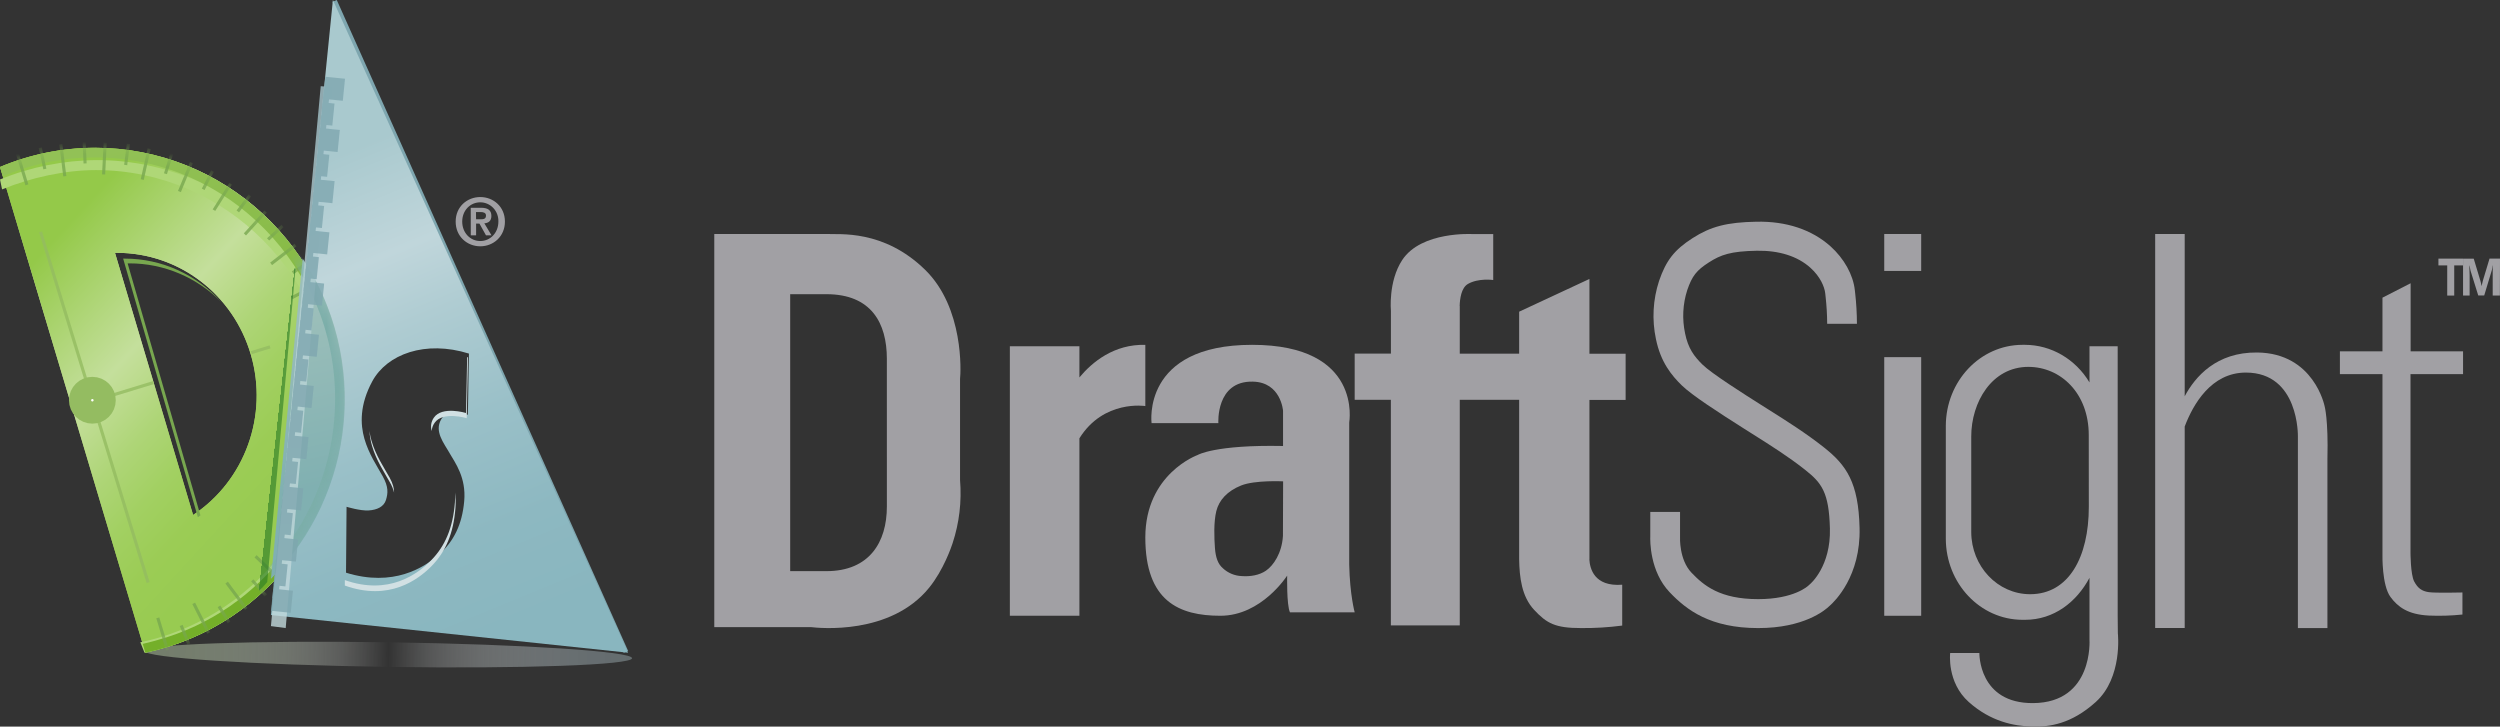 <?xml version="1.0" encoding="UTF-8"?>
<svg width="203px" height="59px" viewBox="0 0 203 59" version="1.1" xmlns="http://www.w3.org/2000/svg" xmlns:xlink="http://www.w3.org/1999/xlink">
    <rect x="0" y="0" width="203" height="59" fill="#333333" stroke="none"/>
    <!-- Generator: Sketch 53 (72520) - https://sketchapp.com -->
    <title>DraftSight_horizontal</title>
    <desc>Created with Sketch.</desc>
    <defs>
        <linearGradient x1="44.315%" y1="100%" x2="44.315%" y2="0.004%" id="linearGradient-1">
            <stop stop-color="#717A7D" stop-opacity="0.8" offset="0%"></stop>
            <stop stop-color="#778083" stop-opacity="0.76" offset="9%"></stop>
            <stop stop-color="#899194" stop-opacity="0.65" offset="19%"></stop>
            <stop stop-color="#A8AEAF" stop-opacity="0.47" offset="30%"></stop>
            <stop stop-color="#D2D5D6" stop-opacity="0.21" offset="42%"></stop>
            <stop stop-color="#F4F6F6" stop-opacity="0" offset="50%"></stop>
            <stop stop-color="#D0D5CE" stop-opacity="0.26" offset="60%"></stop>
            <stop stop-color="#AFB8A9" stop-opacity="0.49" offset="71%"></stop>
            <stop stop-color="#97A28F" stop-opacity="0.66" offset="82%"></stop>
            <stop stop-color="#89957F" stop-opacity="0.76" offset="92%"></stop>
            <stop stop-color="#849179" stop-opacity="0.8" offset="100%"></stop>
        </linearGradient>
        <linearGradient x1="39.641%" y1="-4.065%" x2="65.067%" y2="89.548%" id="linearGradient-2">
            <stop stop-color="#94C949" offset="0%"></stop>
            <stop stop-color="#C4DF9C" offset="22%"></stop>
            <stop stop-color="#C0DD94" offset="26%"></stop>
            <stop stop-color="#AED577" offset="45%"></stop>
            <stop stop-color="#A2D062" offset="64%"></stop>
            <stop stop-color="#9BCC55" offset="83%"></stop>
            <stop stop-color="#98CB51" offset="100%"></stop>
        </linearGradient>
        <linearGradient x1="21.105%" y1="13.401%" x2="69.398%" y2="76.167%" id="linearGradient-3">
            <stop stop-color="#94C949" offset="0%"></stop>
            <stop stop-color="#C4DF9C" offset="39%"></stop>
            <stop stop-color="#C0DD94" offset="43%"></stop>
            <stop stop-color="#AED577" offset="58%"></stop>
            <stop stop-color="#A2D062" offset="72%"></stop>
            <stop stop-color="#9BCC55" offset="86%"></stop>
            <stop stop-color="#98CB51" offset="100%"></stop>
        </linearGradient>
        <linearGradient x1="44.298%" y1="-2.61%" x2="63.679%" y2="89.694%" id="linearGradient-4">
            <stop stop-color="#92C156" offset="0%"></stop>
            <stop stop-color="#74AF29" offset="100%"></stop>
        </linearGradient>
        <path d="M7.753,0.107 C5.112,0.105 2.495,0.632 0.053,1.66 L11.813,40.946 C21.973,38.814 28.903,29.182 27.855,18.653 C26.806,8.123 18.118,0.111 7.746,0.109 L7.753,0.107 Z M15.68,29.801 L9.358,8.603 C9.411,8.603 9.464,8.603 9.519,8.603 C14.525,8.6 18.936,11.959 20.359,16.857 C21.782,21.754 19.877,27.024 15.679,29.806 L15.68,29.801 Z" id="path-5"></path>
        <linearGradient x1="32.904%" y1="20.648%" x2="50.604%" y2="99.818%" id="linearGradient-7">
            <stop stop-color="#A9C9CE" offset="0%"></stop>
            <stop stop-color="#C0D6DB" offset="22%"></stop>
            <stop stop-color="#AFCCD2" offset="36%"></stop>
            <stop stop-color="#9AC0C8" offset="58%"></stop>
            <stop stop-color="#8DB8C1" offset="80%"></stop>
            <stop stop-color="#89B6BF" offset="100%"></stop>
        </linearGradient>
        <linearGradient x1="46.511%" y1="14.904%" x2="50.339%" y2="71.156%" id="linearGradient-8">
            <stop stop-color="#9CBFBA" offset="0%"></stop>
            <stop stop-color="#80B0B1" offset="100%"></stop>
        </linearGradient>
        <path d="M0.027,25.929 C6.856,19.019 7.926,8.154 2.581,2.84217094e-14 L0.027,25.929 Z" id="path-9"></path>
        <linearGradient x1="49.541%" y1="96.698%" x2="50.445%" y2="4.523%" id="linearGradient-11">
            <stop stop-color="#C2D9DC" offset="0%"></stop>
            <stop stop-color="#BDD6D9" offset="37%"></stop>
            <stop stop-color="#AFCCD2" offset="80%"></stop>
            <stop stop-color="#A6C6CD" offset="100%"></stop>
        </linearGradient>
        <linearGradient x1="49.961%" y1="50.072%" x2="50.045%" y2="50.155%" id="linearGradient-12">
            <stop stop-color="#287A23" stop-opacity="0" offset="0%"></stop>
            <stop stop-color="#287A23" stop-opacity="0.6" offset="100%"></stop>
        </linearGradient>
    </defs>
    <g id="Page-1" stroke="none" stroke-width="1" fill="none" fill-rule="evenodd">
        <g id="white-theme" transform="translate(-55, -76)">
            <g id="DraftSight_horizontal" transform="translate(55, 76)">
                <ellipse id="Oval" fill="url(#linearGradient-1)" transform="translate(31.53, 53.153) rotate(-89.15) translate(-31.53, -53.153) " cx="31.53" cy="53.153" rx="1" ry="19.797"></ellipse>
                <path d="M7.726,12 C5.075,11.997 2.45,12.527 0,13.559 L11.8,53 C21.993,50.86 28.947,41.19 27.895,30.619 C26.843,20.048 18.126,12.004 7.719,12.001 L7.726,12 Z M15.679,41.812 L9.336,20.529 C9.389,20.529 9.442,20.529 9.497,20.529 C14.52,20.527 18.946,23.899 20.374,28.816 C21.802,33.733 19.891,39.023 15.678,41.816 L15.679,41.812 Z" id="Shape" fill="url(#linearGradient-2)" fill-rule="nonzero"></path>
                <path d="M7.726,12 C5.075,11.997 2.45,12.527 0,13.559 L11.8,53 C21.993,50.86 28.947,41.19 27.895,30.619 C26.843,20.048 18.126,12.004 7.719,12.001 L7.726,12 Z M15.679,41.812 L9.336,20.529 C9.389,20.529 9.442,20.529 9.497,20.529 C14.52,20.527 18.946,23.899 20.374,28.816 C21.802,33.733 19.891,39.023 15.678,41.816 L15.679,41.812 Z" id="Shape" fill="url(#linearGradient-3)" fill-rule="nonzero"></path>
                <path d="M11.734,53 L11.395,52.152 C20.258,50.341 27.023,42.211 27.023,33.143 C27.023,22.576 18.351,13.811 7.793,13.811 C5.274,13.811 2.485,14.423 0.169,15.379 L0,14.574 C2.5,13.551 5.172,13.017 7.873,13 C18.972,13 28,22.042 28,33.143 C28.003,42.675 21.052,51.097 11.734,53 Z" id="Path" fill="#AFD777"></path>
                <path d="M7.724,12.007 C5.074,12.005 2.45,12.534 0,13.566 L0.228,14.321 C0.444,14.227 0.687,14.128 0.93,14.034 L0.93,14.027 C3.102,13.202 5.402,12.781 7.72,12.785 C18.484,12.785 27.242,21.727 27.242,32.721 C27.24,41.722 21.333,49.606 12.825,51.96 L12.825,51.96 C12.825,51.96 12.185,52.152 11.587,52.283 L11.803,53 C21.995,50.86 28.947,41.19 27.895,30.618 C26.843,20.047 18.128,12.003 7.723,12 L7.724,12.007 Z" id="Path" fill="url(#linearGradient-4)"></path>
                <polygon id="Rectangle" fill="#94BC61" opacity="0.8" transform="translate(7.661, 33.066) rotate(-17.14) translate(-7.661, -33.066) " points="7.558 18.172 7.812 18.171 7.765 47.96 7.51 47.96"></polygon>
                <g id="Group" opacity="0.8" transform="translate(6, 28)" fill="#94BC61">
                    <polygon id="Rectangle" transform="translate(3.306, 4.032) rotate(-17.02) translate(-3.306, -4.032) " points="0.024 3.903 6.588 3.903 6.588 4.16 0.024 4.16"></polygon>
                    <polygon id="Path" points="14.437 0.759 15.966 0.29 15.89 0.044 14.363 0.513"></polygon>
                </g>
                <circle id="Oval" stroke="#94BC61" stroke-width="1.8" fill="#FFFFFF" cx="7.5" cy="32.5" r="1"></circle>
                <g id="Clipped" transform="translate(0, 12)">
                    <mask id="mask-6" fill="white">
                        <use xlink:href="#path-5"></use>
                    </mask>
                    <g id="Shape"></g>
                    <g id="Group" mask="url(#mask-6)" opacity="0.8">
                        <g transform="translate(1.26, -0.571)">
                            <g>
                                <path d="M1.042,3.539 L0.28,1.016 L0.039,1.091 L0.804,3.621 C0.882,3.594 0.96,3.571 1.042,3.539 Z" id="Path" fill="#78A74F"></path>
                                <polygon id="Path" fill="#78A74F" points="4.126 2.866 3.805 0.264 3.556 0.297 3.875 2.897"></polygon>
                                <path d="M7.28,2.739 L7.406,0.15 L7.154,0.137 L7.027,2.733 C7.112,2.736 7.197,2.734 7.28,2.739 Z" id="Path" fill="#78A74F"></path>
                                <path d="M10.413,3.181 L10.973,0.674 L10.728,0.617 L10.168,3.124 C10.249,3.143 10.331,3.163 10.413,3.181 Z" id="Path" fill="#78A74F"></path>
                                <path d="M20.832,10.1 L22.805,8.571 L22.653,8.366 L20.677,9.894 C20.728,9.966 20.782,10.031 20.832,10.1 Z" id="Path" fill="#78A74F"></path>
                                <path d="M22.498,12.857 L24.704,11.703 L24.588,11.474 L22.383,12.629 C22.422,12.701 22.46,12.779 22.498,12.857 Z" id="Path" fill="#78A74F"></path>
                                <path d="M23.668,15.857 L26.04,15.114 L25.966,14.869 L23.597,15.614 C23.624,15.696 23.645,15.78 23.668,15.857 Z" id="Path" fill="#78A74F"></path>
                                <path d="M24.3,19.031 L26.778,18.714 L26.747,18.459 L24.268,18.776 C24.279,18.857 24.29,18.946 24.3,19.031 Z" id="Path" fill="#78A74F"></path>
                                <path d="M13.427,4.171 L14.396,1.823 L14.164,1.723 L13.192,4.076 C13.271,4.109 13.349,4.143 13.427,4.171 Z" id="Path" fill="#78A74F"></path>
                                <polygon id="Path" fill="#78A74F" points="16.22 5.696 17.573 3.553 17.36 3.429 16.009 5.571"></polygon>
                                <path d="M18.714,7.693 L20.404,5.836 L20.219,5.661 L18.539,7.519 C18.593,7.571 18.652,7.634 18.714,7.693 Z" id="Path" fill="#78A74F"></path>
                                <path d="M24.396,22 C24.396,22.086 24.385,22.171 24.38,22.257 L26.891,22.384 L26.904,22.127 L24.396,22 Z" id="Path" fill="#78A74F"></path>
                                <path d="M19.404,33.837 L21.321,35.65 L21.491,35.461 L19.578,33.65 C19.522,33.714 19.46,33.774 19.404,33.837 Z" id="Path" fill="#78A74F"></path>
                                <path d="M17.041,35.954 L18.634,38.097 L18.834,37.941 L17.244,35.799 C17.177,35.857 17.108,35.904 17.041,35.954 Z" id="Path" fill="#78A74F"></path>
                                <polygon id="Path" fill="#78A74F" points="14.356 37.619 15.571 40.039 15.796 39.92 14.58 37.501"></polygon>
                                <path d="M23.909,25.453 L26.377,26.024 L26.433,25.773 L23.965,25.201 C23.947,25.286 23.929,25.37 23.909,25.453 Z" id="Path" fill="#78A74F"></path>
                                <path d="M22.897,28.509 L25.252,29.521 L25.35,29.284 L23.002,28.274 C22.968,28.353 22.932,28.429 22.897,28.509 Z" id="Path" fill="#78A74F"></path>
                                <path d="M21.381,31.333 L23.548,32.761 L23.688,32.544 L21.519,31.116 C21.472,31.189 21.427,31.261 21.381,31.333 Z" id="Path" fill="#78A74F"></path>
                                <path d="M11.431,38.776 L12.225,41.403 L12.467,41.327 L11.673,38.706 C11.593,38.731 11.512,38.751 11.431,38.776 Z" id="Path" fill="#78A74F"></path>
                            </g>
                            <g transform="translate(1.82, 0)">
                                <polygon id="Path" fill="#78A74F" points="0.685 2.266 0.312 0.543 0.066 0.599 0.44 2.323"></polygon>
                                <path d="M3.954,1.836 L3.881,0.089 L3.629,0.1 L3.703,1.847 C3.78,1.841 3.87,1.84 3.954,1.836 Z" id="Path" fill="#78A74F"></path>
                                <polygon id="Path" fill="#78A74F" points="7.249 1.986 7.472 0.271 7.221 0.237 7 1.951"></polygon>
                                <path d="M10.476,2.714 L10.976,1.099 L10.737,1.021 L10.235,2.641 C10.315,2.66 10.396,2.683 10.476,2.714 Z" id="Path" fill="#78A74F"></path>
                                <polygon id="Path" fill="#78A74F" points="13.532 4 14.288 2.517 14.066 2.399 13.308 3.883"></polygon>
                                <path d="M16.327,5.817 L17.307,4.514 L17.108,4.357 L16.128,5.66 C16.195,5.714 16.261,5.766 16.327,5.817 Z" id="Path" fill="#78A74F"></path>
                                <path d="M18.777,8.101 L19.943,7.011 L19.774,6.823 L18.603,7.916 C18.661,7.977 18.719,8.039 18.777,8.101 Z" id="Path" fill="#78A74F"></path>
                                <polygon id="Path" fill="#78A74F" points="11.516 39.404 12.134 40.926 12.366 40.827 11.752 39.31"></polygon>
                                <path d="M14.594,37.877 L15.411,39.189 L15.624,39.046 L14.806,37.734 C14.735,37.786 14.666,37.833 14.594,37.877 Z" id="Path" fill="#78A74F"></path>
                                <path d="M17.312,35.784 L18.413,37.011 L18.598,36.837 L17.5,35.616 C17.44,35.673 17.375,35.727 17.312,35.784 Z" id="Path" fill="#78A74F"></path>
                                <polygon id="Path" fill="#78A74F" points="20.758 10.82 22.113 9.939 21.973 9.723 20.616 10.603"></polygon>
                                <path d="M22.292,13.887 L23.752,13.27 L23.656,13.033 L22.194,13.65 C22.228,13.729 22.26,13.807 22.292,13.887 Z" id="Path" fill="#78A74F"></path>
                                <path d="M23.39,17.241 L24.872,16.907 L24.819,16.657 L23.334,16.991 C23.352,17.076 23.38,17.157 23.39,17.241 Z" id="Path" fill="#78A74F"></path>
                                <path d="M23.72,20.681 L25.26,20.614 L25.249,20.357 L23.719,20.424 C23.717,20.51 23.719,20.596 23.72,20.681 Z" id="Path" fill="#78A74F"></path>
                                <path d="M23.57,23.809 C23.559,23.894 23.551,23.98 23.538,24.064 L25.137,24.286 L25.171,24.031 L23.57,23.809 Z" id="Path" fill="#78A74F"></path>
                                <path d="M22.828,27.163 C22.803,27.246 22.775,27.326 22.749,27.407 L24.149,27.859 L24.224,27.613 L22.828,27.163 Z" id="Path" fill="#78A74F"></path>
                                <path d="M21.455,30.527 L22.863,31.277 L22.981,31.049 L21.57,30.299 C21.531,30.374 21.494,30.451 21.455,30.527 Z" id="Path" fill="#78A74F"></path>
                                <polygon id="Path" fill="#78A74F" points="19.641 33.35 20.796 34.257 20.95 34.054 19.796 33.143"></polygon>
                            </g>
                        </g>
                    </g>
                </g>
                <path d="M10.155,21 C10.102,21 10.051,21 10,21 L16.067,42 C16.138,41.95 16.201,41.898 16.275,41.847 L10.363,21.386 C10.415,21.386 10.466,21.386 10.517,21.386 C13.306,21.385 15.986,22.519 18,24.55 C15.958,22.284 13.121,21 10.155,21 Z" id="Path" fill="#78A74F"></path>
                <polygon id="Path" fill="#7EA6AF" points="50.359 52.739 27.236 0.989 27 0.147 27.346 0 51 52.848 50.661 53"></polygon>
                <path d="M27.032,0 L22,49.941 L51,53 L27.032,0 Z M36.499,36.784 C36.968,37.592 37.865,38.78 37.694,40.692 C37.524,42.603 36.842,43.961 35.647,45.024 C34.452,46.086 31.936,47.693 28.097,46.503 L28.14,41.151 C28.14,41.151 29.25,41.491 29.932,41.448 C30.613,41.406 31.169,41.151 31.339,40.6 C31.51,40.048 31.553,39.538 31.084,38.688 C30.615,37.838 29.947,36.873 29.591,35.631 C29.25,34.441 29.2,32.866 30.23,30.962 C31.425,28.754 34.537,27.606 38.078,28.711 L37.992,33.68 C37.992,33.68 36.371,33.086 35.817,34.062 C35.263,35.038 36.036,35.972 36.499,36.778 L36.499,36.784 Z" id="Shape" fill="url(#linearGradient-7)" fill-rule="nonzero"></path>
                <path d="M31.676,39.192 C31.822,39.445 31.931,39.717 32,40 C32,39.658 31.912,39.278 31.634,38.777 C31.173,37.945 30.516,36.999 30.165,35.783 C30.091,35.526 30.036,35.264 30,35 C30.024,35.406 30.093,35.808 30.207,36.198 C30.558,37.411 31.215,38.361 31.676,39.192 Z" id="Path" fill="#D1E0E3"></path>
                <path d="M37.933,29 L37.84,33.535 C37.84,33.535 35.894,32.944 35.229,33.915 C35.002,34.244 34.941,34.634 35.058,35 C35.067,34.767 35.145,34.539 35.287,34.337 C35.952,33.366 37.898,33.957 37.898,33.957 L38,29.014 L37.933,29 Z" id="Path" fill="#D1E0E3"></path>
                <path d="M36.937,40.808 C36.777,42.871 36.139,44.338 35.021,45.485 C33.903,46.632 31.564,48.358 28,47.104 L28,47.548 C31.59,48.831 33.947,47.09 35.065,45.943 C36.183,44.796 36.821,43.33 36.981,41.266 C37.014,40.844 37.004,40.419 36.952,40 C36.963,40.269 36.958,40.539 36.937,40.808 Z" id="Path" fill="#D1E0E3"></path>
                <path d="M22,47 C28.894,40.071 29.975,29.176 24.579,21 L22,47 Z" id="Path" fill="url(#linearGradient-8)"></path>
                <g id="Clipped" transform="translate(22, 21)">
                    <mask id="mask-10" fill="white">
                        <use xlink:href="#path-9"></use>
                    </mask>
                    <g id="Path"></g>
                    <path d="M-14.18,-9.128 C-16.812,-9.131 -19.42,-8.606 -21.854,-7.584 L-21.628,-6.837 C-21.413,-6.929 -21.172,-7.027 -20.93,-7.121 L-20.93,-7.128 C-18.772,-7.945 -16.487,-8.362 -14.184,-8.358 C-3.49,-8.358 5.212,0.5 5.212,11.39 C5.21,20.307 -0.659,28.117 -9.112,30.448 L-9.112,30.448 C-9.112,30.448 -9.748,30.639 -10.342,30.768 L-10.127,31.478 C-0.002,29.358 6.906,19.78 5.861,9.307 C4.816,-1.165 -3.843,-9.133 -14.181,-9.136 L-14.18,-9.128 Z" id="Path" fill="#7BAEA9" mask="url(#mask-10)"></path>
                </g>
                <polygon id="Path" fill="url(#linearGradient-11)" opacity="0.8" points="23.198 51 27 7.064 26.043 7 22 50.84"></polygon>
                <g id="Group" opacity="0.8" transform="translate(22, 7)" stroke="#7EA6AF" stroke-width="1.8">
                    <path d="M4.326,0.129 L5.926,0.289" id="Path"></path>
                    <path d="M3.903,4.287 L5.503,4.447" id="Path"></path>
                    <path d="M3.48,8.444 L5.08,8.604" id="Path"></path>
                    <path d="M3.057,12.601 L4.657,12.762" id="Path"></path>
                    <path d="M2.633,16.759 L4.233,16.919" id="Path"></path>
                    <path d="M2.21,20.916 L3.81,21.077" id="Path"></path>
                    <path d="M1.787,25.072 L3.387,25.234" id="Path"></path>
                    <path d="M1.364,29.23 L2.964,29.391" id="Path"></path>
                    <path d="M0.941,33.387 L2.541,33.549" id="Path"></path>
                    <path d="M0.519,37.545 L2.119,37.706" id="Path"></path>
                    <path d="M0.096,41.702 L1.696,41.862" id="Path"></path>
                    <path d="M4.114,2.208 L5.074,2.304" id="Path"></path>
                    <path d="M4.22,1.168 L4.7,1.216" id="Path"></path>
                    <path d="M4.009,3.246 L4.489,3.295" id="Path"></path>
                    <path d="M3.797,5.325 L4.277,5.373" id="Path"></path>
                    <path d="M3.586,7.404 L4.066,7.452" id="Path"></path>
                    <path d="M3.374,9.483 L3.854,9.531" id="Path"></path>
                    <path d="M3.163,11.561 L3.643,11.61" id="Path"></path>
                    <path d="M2.95,13.64 L3.43,13.688" id="Path"></path>
                    <path d="M2.739,15.719 L3.219,15.767" id="Path"></path>
                    <path d="M2.527,17.797 L3.007,17.846" id="Path"></path>
                    <path d="M2.316,19.876 L2.796,19.924" id="Path"></path>
                    <path d="M2.104,21.955 L2.584,22.003" id="Path"></path>
                    <path d="M1.893,24.034 L2.373,24.082" id="Path"></path>
                    <path d="M1.681,26.112 L2.161,26.161" id="Path"></path>
                    <path d="M1.47,28.191 L1.95,28.239" id="Path"></path>
                    <path d="M1.259,30.27 L1.739,30.318" id="Path"></path>
                    <path d="M1.047,32.349 L1.527,32.397" id="Path"></path>
                    <path d="M0.836,34.427 L1.316,34.475" id="Path"></path>
                    <path d="M0.624,36.506 L1.104,36.554" id="Path"></path>
                    <path d="M0.413,38.585 L0.893,38.633" id="Path"></path>
                    <path d="M0.201,40.663 L0.681,40.712" id="Path"></path>
                    <path d="M3.691,6.365 L4.651,6.462" id="Path"></path>
                    <path d="M3.269,10.523 L4.229,10.619" id="Path"></path>
                    <path d="M2.844,14.68 L3.804,14.777" id="Path"></path>
                    <path d="M2.421,18.838 L3.381,18.933" id="Path"></path>
                    <path d="M1.999,22.995 L2.959,23.09" id="Path"></path>
                    <path d="M1.576,27.151 L2.536,27.247" id="Path"></path>
                    <path d="M1.153,31.308 L2.113,31.405" id="Path"></path>
                    <path d="M0.73,35.466 L1.69,35.562" id="Path"></path>
                    <path d="M0.307,39.623 L1.267,39.72" id="Path"></path>
                </g>
                <path d="M23.47,21 L21,48 C21.252,47.777 21.486,47.531 21.7,47.265 L24,21.798 C23.895,21.514 23.47,21 23.47,21 Z" id="Path" fill="url(#linearGradient-12)" style="mix-blend-mode: multiply;"></path>
                <path d="M77.956,38.978 L77.956,30.763 C78.021,30.241 78.282,24.995 75.12,21.908 C71.735,18.602 68.142,19.06 67.106,19 L58,19 L58,50.922 L65.851,50.922 C66.502,50.999 72.302,51.597 75.445,47.723 C76.625,46.269 77.263,44.379 77.35,44.111 C77.893,42.466 78.099,40.716 77.956,38.978 Z M72.014,41.133 C72.014,44.018 70.598,46.377 67.108,46.377 L64.163,46.377 L64.163,23.888 L67.106,23.888 C70.76,23.888 72.013,26.248 72.013,29.132 L72.014,41.133 Z" id="Shape" fill="#A1A0A4" fill-rule="nonzero"></path>
                <path d="M87.648,30.647 L87.648,28.116 L82,28.116 L82,50 L87.648,50 L87.648,35.59 C89.62,32.43 93,32.972 93,32.972 L93,28.002 C90.455,27.935 88.685,29.401 87.648,30.647 Z" id="Path" fill="#A1A0A4"></path>
                <path d="M109.556,45.836 L109.556,34.302 C109.556,34.302 110.673,28 101.672,28 C92.672,28 93.508,34.358 93.508,34.358 L98.931,34.358 C98.931,34.358 98.708,30.926 101.723,30.988 C104.016,31.03 104.183,33.352 104.183,33.352 L104.183,36.215 C98.647,36.102 97.248,36.946 97.248,36.946 C97.248,36.946 93,38.466 93,43.642 C93,48.818 95.741,50 99.096,50 C102.451,50 104.519,46.737 104.519,46.737 C104.519,46.737 104.464,49.1 104.743,49.719 L110,49.719 C110,49.719 109.608,48.312 109.556,45.836 Z M104.175,43.515 C104.091,44.908 103.414,45.918 102.79,46.343 C102.264,46.701 101.541,46.833 100.814,46.777 C100.248,46.752 99.709,46.526 99.293,46.138 C98.902,45.8 98.708,45.273 98.652,44.486 C98.596,43.698 98.541,42.405 98.764,41.504 C98.987,40.604 99.658,39.873 100.778,39.422 C101.897,38.971 104.189,39.085 104.189,39.085 L104.175,43.515 Z" id="Shape" fill="#A1A0A4" fill-rule="nonzero"></path>
                <path d="M129.062,32.475 L132,32.475 L132,28.725 L129.062,28.725 L129.062,22.651 L123.355,25.309 L123.355,28.719 L118.533,28.719 L118.533,24.846 L118.525,24.846 C118.539,24.283 118.65,23.369 119.199,23.054 C120.057,22.563 121.25,22.737 121.25,22.737 L121.25,19.008 L119.593,19.008 C119.593,19.008 115.409,18.749 113.857,21.119 C112.712,22.865 112.943,25.251 112.943,25.251 L112.943,28.713 L110,28.713 L110,32.463 L112.938,32.463 L112.938,50.782 L118.533,50.782 L118.533,32.463 L123.355,32.463 L123.355,45.421 C123.382,46.863 123.55,48.427 124.574,49.524 C125.599,50.622 126.292,50.999 128.37,50.999 C129.491,51.011 130.611,50.943 131.723,50.797 L131.723,47.479 C129.44,47.655 129.096,46.151 129.056,45.426 L129.062,45.426 L129.062,32.475 Z" id="Path" fill="#A1A0A4"></path>
                <path d="M148.096,36.322 C146.65,35.178 145.096,34.197 143.594,33.251 L142.944,32.84 C141.652,32.025 138.984,30.329 138.265,29.627 C137.545,28.926 137.072,28.272 136.829,27.073 C136.579,25.904 136.639,24.691 137.006,23.552 C137.398,22.409 137.759,21.947 138.766,21.304 C139.735,20.683 140.528,20.4 142.658,20.36 C144.449,20.329 145.952,20.8 146.996,21.734 C147.801,22.454 148.144,23.274 148.208,23.808 L148.235,24.06 C148.319,24.802 148.363,25.548 148.367,26.294 L150.783,26.294 C150.78,25.463 150.732,24.633 150.64,23.807 L150.612,23.562 C150.479,22.318 149.738,20.986 148.631,19.996 C147.121,18.646 145.042,17.951 142.614,18.003 C140.232,18.049 138.928,18.384 137.445,19.332 C135.962,20.28 135.283,21.153 134.717,22.807 C134.216,24.335 134.128,25.964 134.463,27.535 C134.849,29.42 135.741,30.493 136.562,31.294 C137.383,32.095 139.521,33.478 141.633,34.816 L142.288,35.23 C143.803,36.185 145.234,37.088 146.579,38.153 C147.925,39.217 148.515,39.983 148.589,42.915 C148.67,45.98 147.022,47.396 146.961,47.443 C146.921,47.471 146.885,47.504 146.852,47.541 C146.806,47.587 145.679,48.65 142.763,48.65 C139.656,48.65 138.339,47.541 137.349,46.501 C136.336,45.437 136.418,43.64 136.42,43.627 C136.421,43.615 136.42,43.581 136.42,43.557 L136.42,41.571 L134.003,41.571 L134.003,43.524 C133.989,43.898 133.952,46.391 135.583,48.098 C136.95,49.532 138.871,51 142.762,51 C146.477,51 148.189,49.56 148.555,49.204 C148.974,48.84 151.106,46.786 150.996,42.846 C150.905,39.197 149.948,37.781 148.096,36.322 Z" id="Path" fill="#A1A0A4"></path>
                <polygon id="Path" fill="#A1A0A4" points="156 22 156 19 156 19 153 19 153 19 153 22"></polygon>
                <path d="M171.97,51.423 L171.956,49.995 L171.956,28.115 L169.666,28.115 L169.666,31.052 C168.529,29.156 166.556,28.006 164.433,28 L164.216,28 C160.787,28.01 158.01,30.949 158,34.577 L158,43.75 C158.01,47.379 160.787,50.317 164.216,50.328 L164.433,50.328 C166.779,50.328 168.616,48.888 169.666,46.921 L169.666,51.943 C169.666,51.943 170.008,57.049 165.101,57.092 C160.644,57.131 160.725,53.025 160.725,53.025 L158.354,53.025 C158.354,53.025 158.068,55.405 159.867,57.006 C161.666,58.607 163.541,58.952 164.979,58.996 C166.417,59.039 168.186,58.794 170.171,57.006 C172.38,55.014 171.97,51.423 171.97,51.423 Z M169.612,41.154 C169.612,45.251 167.979,48.25 164.841,48.25 L164.841,48.25 C162.208,48.245 160.073,45.989 160.065,43.202 L160.065,35.443 C160.065,32.667 161.73,29.79 164.7,29.79 L164.7,29.79 C167.325,29.79 169.607,31.924 169.607,35.327 L169.612,41.154 Z" id="Shape" fill="#A1A0A4" fill-rule="nonzero"></path>
                <path d="M188.759,32.985 C188.759,32.985 187.904,28.665 183.278,28.623 C179.97,28.588 178.246,30.586 177.398,32.178 L177.398,19 L175,19 L175,50.993 L177.398,50.993 L177.398,34.634 C178.083,32.825 179.551,30.253 182.365,30.253 C186.703,30.253 186.589,35.44 186.589,35.44 L186.589,51 L188.987,51 L188.987,37.252 C189.066,34.053 188.759,32.985 188.759,32.985 Z" id="Path" fill="#A1A0A4"></path>
                <path d="M200,30.381 L200,28.526 L195.742,28.526 L195.742,23 L193.456,24.171 L193.456,28.526 L190,28.526 L190,30.381 L193.456,30.381 L193.456,45.044 C193.456,45.044 193.397,47.514 194.109,48.477 C194.708,49.286 195.524,49.9 197.233,49.984 C198.139,50.022 199.047,49.994 199.95,49.9 L199.95,48.109 C199.95,48.109 197.747,48.166 197.202,48.081 C196.657,47.996 196.331,47.774 196.032,47.216 C195.733,46.657 195.732,44.848 195.732,44.848 L195.732,30.381 L200,30.381 Z" id="Path" fill="#A1A0A4"></path>
                <rect id="Rectangle" fill="#A1A0A4" x="153" y="29" width="3" height="21"></rect>
                <polygon id="Path" fill="#A1A0A4" points="200 21.551 199.283 21.551 199.283 24 198.715 24 198.715 21.551 198 21.551 198 21 200 21"></polygon>
                <path d="M202.991,24 L202.407,24 L202.407,22.208 C202.407,22.014 202.407,21.801 202.43,21.561 L202.414,21.561 C202.395,21.695 202.368,21.828 202.332,21.957 L201.718,23.994 L201.234,23.994 L200.609,21.985 C200.575,21.848 200.547,21.708 200.526,21.568 L200.509,21.568 C200.526,21.862 200.533,22.121 200.533,22.344 L200.533,24 L200,24 L200,21.005 L200.867,21.005 L201.403,22.784 C201.446,22.923 201.478,23.066 201.496,23.212 L201.508,23.212 C201.536,23.066 201.571,22.921 201.613,22.779 L202.149,21 L203,21 L202.991,24 Z" id="Path" fill="#A1A0A4"></path>
                <path d="M39,16 C40.057,16 41,16.78 41,17.994 C41,19.208 40.057,20 39,20 C37.943,20 37,19.214 37,17.994 C37,16.775 37.943,16 39,16 Z M39,19.572 C39.808,19.572 40.469,18.909 40.469,17.994 C40.483,17.585 40.335,17.186 40.058,16.891 C39.781,16.596 39.399,16.429 39,16.428 C38.182,16.428 37.532,17.085 37.532,17.994 C37.532,18.903 38.182,19.572 39,19.572 Z M38.224,16.871 L39.048,16.871 C39.594,16.871 39.901,17.048 39.901,17.535 C39.901,17.947 39.652,18.113 39.328,18.133 L39.912,19.111 L39.462,19.111 L38.931,18.155 L38.659,18.155 L38.659,19.111 L38.227,19.111 L38.224,16.871 Z M38.657,17.806 L39.039,17.806 C39.284,17.806 39.462,17.77 39.462,17.497 C39.462,17.256 39.213,17.218 39.014,17.218 L38.65,17.218 L38.657,17.806 Z" id="Shape" fill="#A1A0A4" fill-rule="nonzero"></path>
            </g>
        </g>
    </g>
</svg>